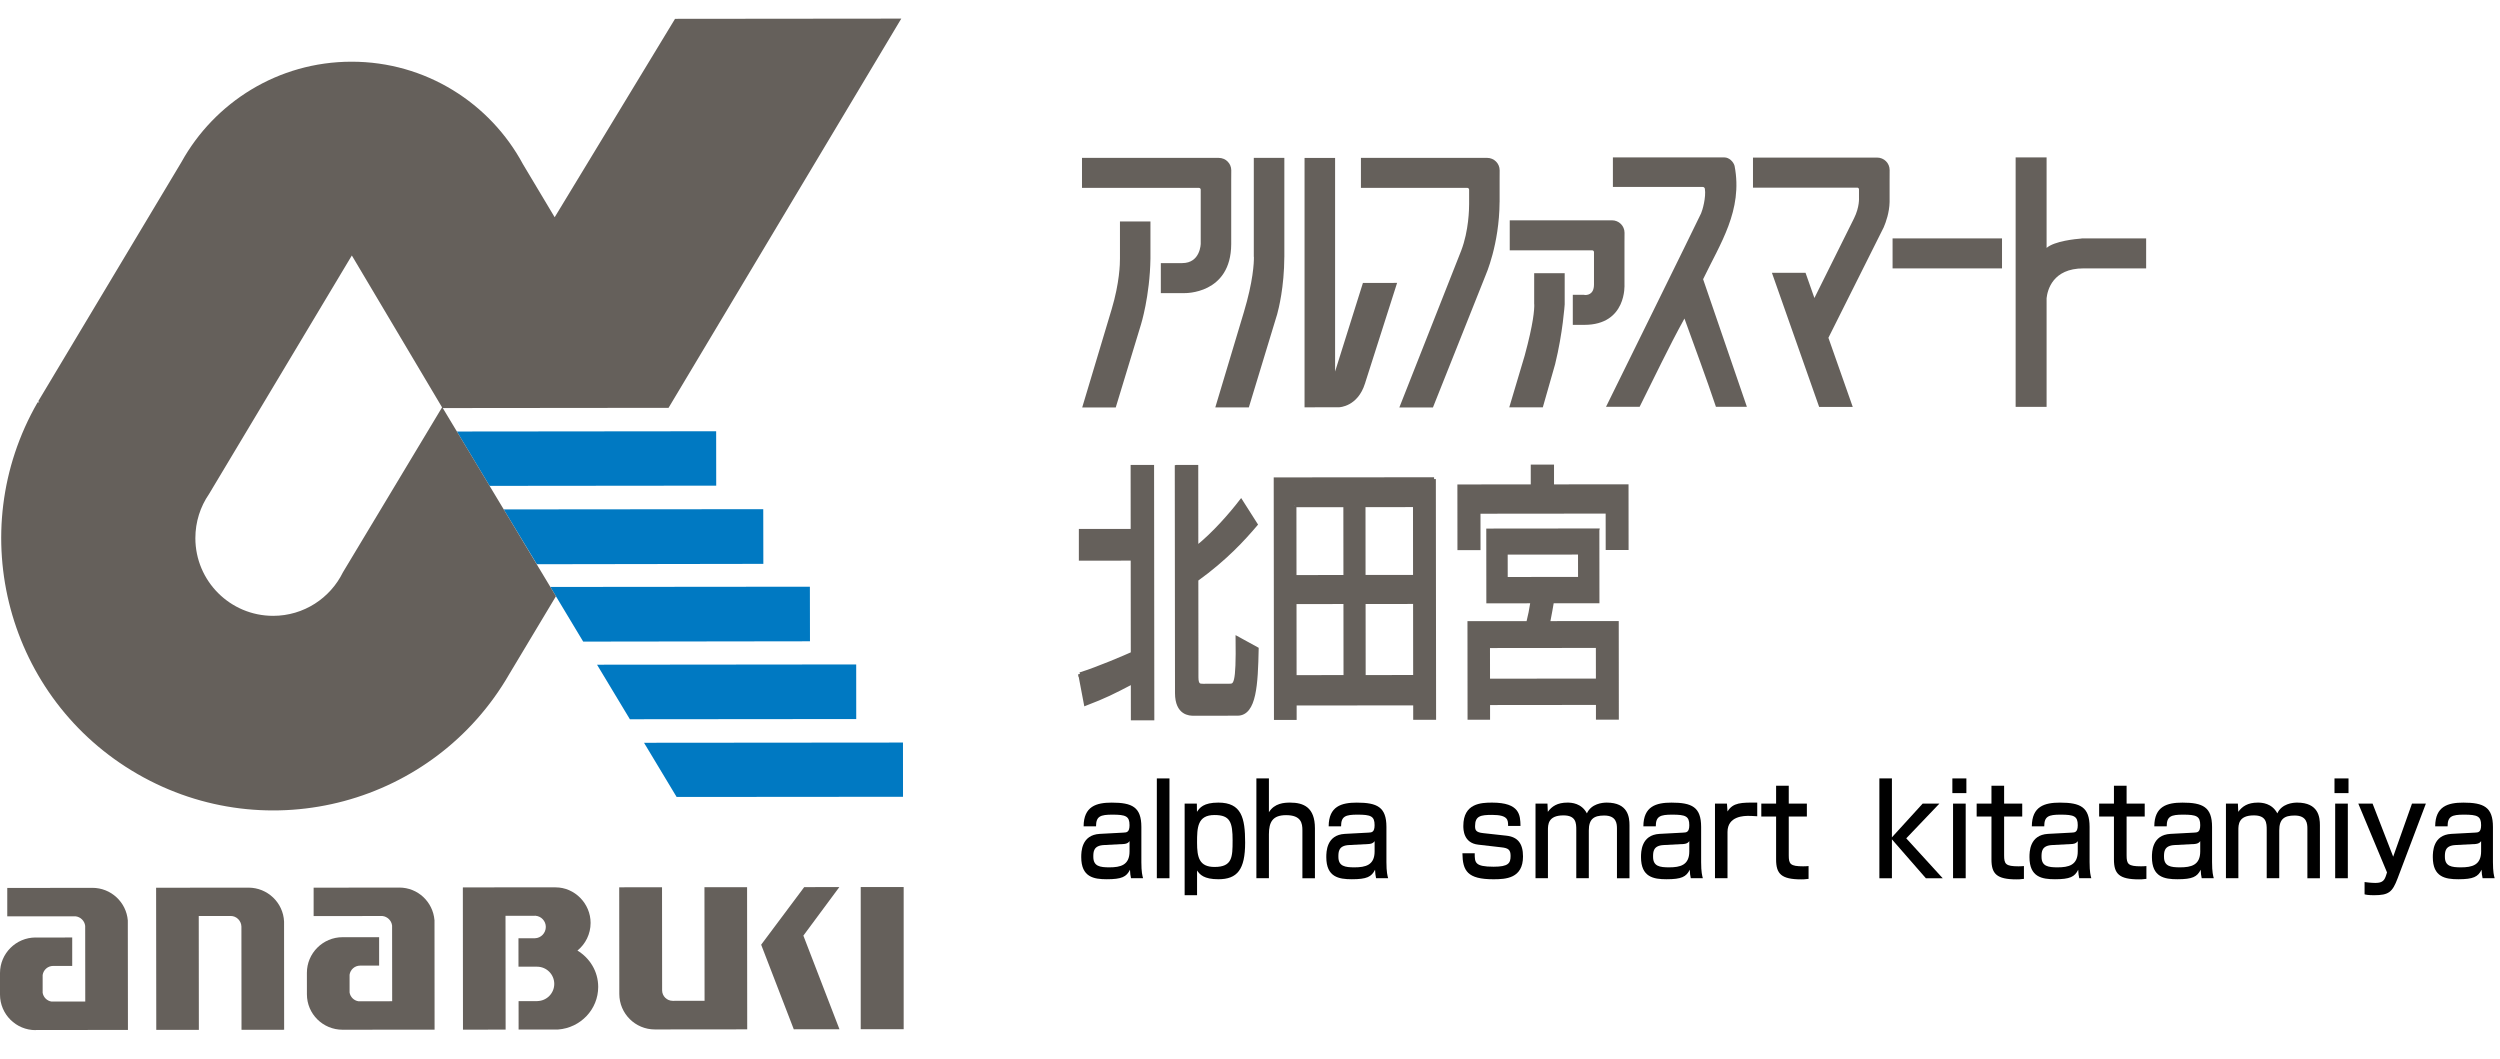 <?xml version="1.0" encoding="UTF-8"?><svg id="_レイヤー_1" xmlns="http://www.w3.org/2000/svg" viewBox="0 0 134.3 56.9"><defs><style>.cls-1,.cls-2{fill:#65605b;}.cls-3{fill:#0079c2;}.cls-2{stroke:#65605b;stroke-width:.194px;}</style></defs><path class="cls-1" d="M73.109,8.482v1.611h5.718c.049,0,.089.04.094.092v.783c0,.235-.014,1.42-.424,2.493l-3.324,8.427h1.805l2.828-7.099s.739-1.654.751-3.93h.002v-1.203l.002-.506c0-.371-.301-.669-.672-.669h-6.781Z"/><path class="cls-1" d="M60.164,11.896v1.995h0c.003.264-.02,1.302-.447,2.725l-1.581,5.272h1.802l1.353-4.449s.479-1.522.511-3.548h0v-1.995h-1.639Z"/><path class="cls-1" d="M64.503,13.087s-.008,1.047-.995,1.047h-1.148v1.612h1.271s2.497.073,2.51-2.628v-3.461l.003-.51c0-.367-.301-.665-.67-.665h-7.349v1.612h6.285c.051,0,.089.04.093.089v2.905Z"/><path class="cls-1" d="M67.354,8.482v5.315h.006c.004.339-.041,1.31-.544,2.987l-1.53,5.1h1.802l1.498-4.927s.001-.003.003-.008l.019-.063c.081-.295.379-1.463.386-3.089h.001v-5.315h-1.641Z"/><path class="cls-1" d="M71.945,21.877s.992-.025,1.382-1.276h.002l.014-.046s0-.003,0-.005l1.709-5.353-1.836.003-1.495,4.758v-11.474h-1.641v13.397l1.865-.003Z"/><path class="cls-1" d="M84.055,16.353v-1.677h-1.639v1.677h.005c.004.282-.035.985-.516,2.754l-.827,2.775h1.802l.662-2.32c.415-1.692.513-3.209.513-3.209"/><path class="cls-1" d="M81.103,11.837v1.611h4.433-.001c.05,0,.09.04.094.089v1.747c0,.567-.395.574-.521.56v-.006h-.617v1.614h.617c2.295,0,2.159-2.168,2.159-2.168v-2.271l.003-.509c0-.37-.301-.669-.673-.669l-5.494.003Z"/><path class="cls-1" d="M86.275,21.854h1.806c.789-1.57,1.562-3.215,2.408-4.742.574,1.599,1.161,3.156,1.691,4.742h1.663l-2.352-6.855c.903-1.887,2.152-3.702,1.691-6.086-.062-.231-.3-.456-.544-.456h-5.993v1.586h4.819c.111,0,.122.098.122.098.071.462-.131,1.162-.202,1.317-.252.544-5.11,10.398-5.11,10.398Z"/><path class="cls-1" d="M107.548,14.419h-5.879v-1.611h5.879v1.611ZM111.825,12.807v.006c-.332.025-1.452.136-1.882.504v-4.861h-1.663v13.402h1.663v-5.842c.047-.429.326-1.598,1.977-1.598h3.371v-1.611h-3.466ZM100.841,8.465l-6.671.003v1.612h5.603c.05,0,.09.04.092.089v.457s.038.493-.268,1.106l-2.127,4.277-.477-1.355h-1.806l2.537,7.205h1.805l-1.307-3.713,2.968-5.93c.127-.293.307-.808.319-1.367v-.005s0-1.202,0-1.202l.002-.508c0-.37-.3-.669-.671-.669Z"/><path class="cls-2" d="M58.019,36.217c.975-.303,2.442-.937,2.824-1.109l-.005-5.088-2.785.002v-1.509s2.784-.002,2.784-.002l-.003-3.436h1.066s.013,13.524.013,13.524h-1.066s-.002-1.953-.002-1.953c-1.075.562-1.478.764-2.523,1.167l-.303-1.596ZM63.207,25.072h1.066s.004,4.354.004,4.354c.944-.749,1.858-1.813,2.391-2.503l.795,1.25c-.663.777-1.607,1.827-3.185,2.964l.005,5.247c0,.445.161.445.352.445l1.378-.002c.352,0,.493,0,.46-2.544l1.046.574c-.039,1.911-.117,3.492-1.042,3.493l-2.363.002c-.181,0-.895,0-.896-1.12l-.012-12.16Z"/><path class="cls-2" d="M77.037,25.735l.013,12.836h-1.036s0-.775,0-.775l-6.455.006v.776h-1.025s-.013-12.835-.013-12.835l8.518-.008ZM69.547,27.151l.004,3.838,2.715-.003-.004-3.837-2.715.002ZM69.552,32.354l.004,4.011,2.715-.003-.004-4.011-2.715.003ZM73.258,27.147l.003,3.837,2.745-.002-.003-3.838-2.745.003ZM73.263,32.35l.004,4.011,2.745-.002-.004-4.011-2.745.002Z"/><path class="cls-2" d="M86.355,29.449l-.002-1.956-6.918.007.002,1.955-1.046.002-.003-3.335,3.941-.004v-1.063s1.056,0,1.056,0v1.063s4.003-.004,4.003-.004l.003,3.334-1.036.002ZM85.821,28.487l.004,3.823-2.443.002c-.07.403-.09.533-.21,1.151l3.69-.004.005,5.103h-1.036s0-.79,0-.79l-5.882.006v.791s-1.015,0-1.015,0l-.005-5.103,3.157-.003c.109-.46.149-.633.23-1.151l-2.373.003-.004-3.823,5.882-.006ZM79.945,34.716l.002,1.84,5.882-.006-.002-1.84-5.882.006ZM80.896,29.698l.002,1.395,3.972-.004-.002-1.395-3.972.004Z"/><path class="cls-1" d="M23.34,49.432c-.081-.981-.89-1.753-1.892-1.752-.006,0-4.6.006-4.6.006v1.526s3.693-.004,3.693-.004c.27.028.492.246.522.516l.004,4.062-1.812.002c-.244-.038-.438-.23-.476-.474v-.951c.04-.276.276-.489.564-.49h-.002s1.025,0,1.025,0v-1.527s-1.966,0-1.966,0c-1.053.001-1.915.86-1.914,1.915,0,.009.001,1.112.001,1.154.001,1.055.86,1.903,1.915,1.902l4.943-.005-.004-5.881Z"/><path class="cls-1" d="M6.866,49.447c-.081-.981-.903-1.753-1.904-1.752-.006,0-4.572.006-4.572.006v1.526s3.663-.003,3.663-.003c.272.028.494.246.523.516l.004,4.062-1.813.002c-.244-.038-.437-.23-.476-.474v-.951c.039-.276.276-.489.564-.49h-.003s1.027,0,1.027,0v-1.527s-1.966.002-1.966.002v-.002C.859,50.363-.001,51.222,0,52.277v1.154c.002,1.055.86,1.909,1.914,1.908v-.006s4.959-.005,4.959-.005l-.007-5.881Z"/><path class="cls-1" d="M15.26,49.507c-.045-1.015-.887-1.823-1.912-1.823l-4.962.005.009,7.637,2.288-.002-.006-6.116,1.718-.002c.312,0,.565.259.574.567l.005,5.548,2.29-.002-.004-5.813Z"/><rect class="cls-1" x="46.238" y="47.652" width="2.307" height="7.637"/><path class="cls-1" d="M37.849,53.762l-1.708.003c-.315,0-.569-.248-.572-.562l-.005-5.539-2.3.002s.005,5.668.005,5.729c.001,1.055.857,1.908,1.912,1.907l4.959-.005-.007-7.637-2.29.002.006,6.101Z"/><path class="cls-1" d="M31.019,51.066c.432-.351.708-.887.708-1.487,0-1.043-.857-1.911-1.884-1.91v-.003s-4.972.005-4.972.005v.006s-.007,0-.007,0l.007,7.636,2.291-.002-.006-6.114,1.618-.002c.306.028.547.286.547.599,0,.328-.259.601-.586.609h-.883s.001,1.528.001,1.528h.999s0,0,0,0c.508,0,.922.413.923.922,0,.51-.413.924-.921.924l.034.003h-1.03s.001,1.528.001,1.528l2.124-.003c1.204-.09,2.153-1.082,2.152-2.289,0-.827-.448-1.549-1.116-1.952Z"/><polygon class="cls-1" points="43.202 47.656 40.89 50.749 40.89 50.75 40.89 50.75 42.642 55.294 45.096 55.292 43.157 50.262 45.09 47.653 43.202 47.656"/><polygon class="cls-3" points="26.299 26.101 38.475 26.089 38.472 23.167 24.541 23.181 26.299 26.101"/><polygon class="cls-3" points="28.838 30.31 41.007 30.291 41.002 27.353 27.058 27.366 28.838 30.31"/><polygon class="cls-3" points="31.329 34.467 43.512 34.45 43.507 31.518 29.564 31.531 31.329 34.467"/><polygon class="cls-3" points="33.837 38.638 45.997 38.627 45.995 35.694 32.073 35.708 33.837 38.638"/><polygon class="cls-3" points="36.348 42.813 48.51 42.803 48.508 39.89 34.597 39.902 36.348 42.813"/><path class="cls-1" d="M48.417,1l-12.154.012-6.466,10.658-1.701-2.845c-1.762-3.282-5.23-5.514-9.217-5.51-3.935.004-7.359,2.183-9.136,5.399l-7.69,12.843.064.053-.097.004c-4.032,6.997-1.627,15.938,5.371,19.968,6.997,4.032,15.936,1.626,19.968-5.371l2.506-4.181-6.079-10.109,12.128-.012L48.417,1ZM18.421,30.747c-.68,1.383-2.101,2.335-3.745,2.336-2.307.002-4.179-1.866-4.181-4.174,0-.877.269-1.693.732-2.366l7.674-12.818,4.847,8.158-5.326,8.862Z"/><path d="M61.314,46.321c0,.524.055.729.092.857h-.648c-.037-.17-.043-.238-.055-.456-.189.381-.44.511-1.248.511-.698,0-1.371-.116-1.371-1.185,0-.272,0-1.197.997-1.252l1.273-.068c.165-.007.324-.014.324-.401,0-.483-.202-.564-.918-.564-.648,0-.881.088-.881.626h-.667c.006-1.075.685-1.272,1.511-1.272,1.095,0,1.591.238,1.591,1.307v1.898ZM60.678,45.185c-.092.149-.288.156-.336.156l-1.034.055c-.569.027-.575.361-.575.633,0,.511.361.565.863.565.594,0,1.083-.116,1.083-.857v-.552Z"/><path d="M62.824,41.817v5.362h-.679v-5.362h.679Z"/><path d="M63.64,43.17h.655l.006.442c.146-.218.349-.496,1.15-.496,1.242,0,1.438.816,1.438,2.15,0,1.449-.422,1.967-1.438,1.967-.777,0-.998-.252-1.145-.47v1.327h-.667v-4.921ZM66.216,45.164c0-.993-.128-1.381-.973-1.381-.924,0-.937.687-.937,1.483,0,.789.116,1.307.942,1.307.955,0,.967-.538.967-1.409Z"/><path d="M68.166,41.817v1.816c.3-.489.826-.517,1.139-.517.722,0,1.333.251,1.333,1.381v2.682h-.673v-2.579c0-.367-.061-.81-.875-.81-.716,0-.924.36-.924,1.027v2.361h-.673v-5.362h.673Z"/><path d="M74.479,46.321c0,.524.056.729.092.857h-.648c-.037-.17-.043-.238-.055-.456-.19.381-.441.511-1.249.511-.697,0-1.37-.116-1.37-1.185,0-.272,0-1.197.997-1.252l1.272-.068c.166-.007.325-.014.325-.401,0-.483-.202-.564-.918-.564-.648,0-.882.088-.882.626h-.667c.007-1.075.686-1.272,1.512-1.272,1.096,0,1.591.238,1.591,1.307v1.898ZM73.844,45.185c-.092.149-.288.156-.337.156l-1.034.055c-.569.027-.575.361-.575.633,0,.511.361.565.862.565.594,0,1.084-.116,1.084-.857v-.552Z"/><path d="M81.015,44.368c0-.307.006-.592-.857-.592-.617,0-.917.054-.917.599,0,.211.036.34.44.381l1.248.137c.605.067.887.422.887,1.115,0,1.185-.93,1.226-1.591,1.226-1.401,0-1.651-.456-1.664-1.396h.661c0,.497,0,.722,1.016.722.795,0,.911-.19.911-.579,0-.326-.116-.422-.489-.462l-1.248-.144c-.802-.088-.802-.83-.802-1.007,0-1.218.961-1.252,1.548-1.252,1.493,0,1.512.681,1.523,1.252h-.666Z"/><path d="M83.13,43.17l.019.442c.214-.292.508-.496,1.052-.496.221,0,.753.027,1.047.578.238-.518.826-.578,1.064-.578,1.15,0,1.224.782,1.224,1.218v2.845h-.673v-2.661c0-.259-.019-.708-.686-.708-.551,0-.826.185-.826.804v2.565h-.673v-2.6c0-.36-.012-.776-.691-.776-.832,0-.832.504-.832.797v2.579h-.667v-4.009h.643Z"/><path d="M91.385,46.321c0,.524.056.729.092.857h-.648c-.037-.17-.043-.238-.055-.456-.19.381-.441.511-1.249.511-.697,0-1.37-.116-1.37-1.185,0-.272,0-1.197.997-1.252l1.272-.068c.166-.007.325-.014.325-.401,0-.483-.202-.564-.918-.564-.648,0-.882.088-.882.626h-.667c.007-1.075.686-1.272,1.512-1.272,1.096,0,1.591.238,1.591,1.307v1.898ZM90.749,45.185c-.092.149-.288.156-.337.156l-1.034.055c-.569.027-.575.361-.575.633,0,.511.361.565.863.565.593,0,1.083-.116,1.083-.857v-.552Z"/><path d="M92.772,43.17l.03.422c.3-.482.729-.482,1.597-.476v.734c-.232-.014-.336-.021-.471-.021-.208,0-1.126,0-1.126.864v2.484h-.673v-4.009h.643Z"/><path d="M95.412,42.211h.68v.959h.973v.694h-.973v2.083c0,.469.079.592.777.592.128,0,.171-.007.287-.014v.688c-.184.027-.324.027-.397.027-1.071,0-1.347-.3-1.347-1.068v-2.308h-.795v-.694h.795v-.959Z"/><path d="M103.285,43.17h.899l-1.78,1.865,1.958,2.144h-.905l-1.823-2.089v2.089h-.674v-5.362h.674v3.164l1.651-1.811Z"/><path d="M105.634,41.817v.789h-.753v-.789h.753ZM105.597,43.17v4.009h-.679v-4.009h.679Z"/><path d="M106.981,42.211h.68v.959h.973v.694h-.973v2.083c0,.469.079.592.777.592.128,0,.171-.007.287-.014v.688c-.184.027-.324.027-.397.027-1.071,0-1.347-.3-1.347-1.068v-2.308h-.795v-.694h.795v-.959Z"/><path d="M112.253,46.321c0,.524.056.729.092.857h-.648c-.037-.17-.043-.238-.055-.456-.19.381-.441.511-1.249.511-.697,0-1.37-.116-1.37-1.185,0-.272,0-1.197.997-1.252l1.272-.068c.166-.007.325-.014.325-.401,0-.483-.202-.564-.918-.564-.648,0-.882.088-.882.626h-.667c.007-1.075.686-1.272,1.512-1.272,1.096,0,1.591.238,1.591,1.307v1.898ZM111.617,45.185c-.092.149-.288.156-.337.156l-1.034.055c-.569.027-.575.361-.575.633,0,.511.361.565.862.565.594,0,1.084-.116,1.084-.857v-.552Z"/><path d="M113.561,42.211h.68v.959h.973v.694h-.973v2.083c0,.469.079.592.777.592.128,0,.171-.007.287-.014v.688c-.184.027-.324.027-.397.027-1.071,0-1.347-.3-1.347-1.068v-2.308h-.795v-.694h.795v-.959Z"/><path d="M118.832,46.321c0,.524.056.729.092.857h-.648c-.037-.17-.043-.238-.055-.456-.19.381-.441.511-1.249.511-.697,0-1.37-.116-1.37-1.185,0-.272,0-1.197.997-1.252l1.272-.068c.166-.007.325-.014.325-.401,0-.483-.202-.564-.918-.564-.648,0-.882.088-.882.626h-.667c.007-1.075.686-1.272,1.512-1.272,1.096,0,1.591.238,1.591,1.307v1.898ZM118.196,45.185c-.092.149-.288.156-.337.156l-1.034.055c-.569.027-.575.361-.575.633,0,.511.361.565.863.565.593,0,1.083-.116,1.083-.857v-.552Z"/><path d="M120.22,43.17l.019.442c.214-.292.508-.496,1.052-.496.221,0,.753.027,1.047.578.238-.518.826-.578,1.064-.578,1.15,0,1.224.782,1.224,1.218v2.845h-.673v-2.661c0-.259-.019-.708-.686-.708-.551,0-.826.185-.826.804v2.565h-.673v-2.6c0-.36-.012-.776-.691-.776-.832,0-.832.504-.832.797v2.579h-.667v-4.009h.643Z"/><path d="M126.162,41.817v.789h-.753v-.789h.753ZM126.125,43.17v4.009h-.679v-4.009h.679Z"/><path d="M127.455,43.17l1.107,2.852,1.01-2.852h.746l-1.518,4.016c-.281.742-.477.905-1.267.905-.306,0-.44-.027-.508-.048v-.66c.324.048.569.048.582.048.403,0,.495-.149.587-.449l.037-.116-1.542-3.695h.765Z"/><path d="M133.921,46.321c0,.524.056.729.092.857h-.648c-.037-.17-.043-.238-.055-.456-.19.381-.441.511-1.249.511-.697,0-1.37-.116-1.37-1.185,0-.272,0-1.197.997-1.252l1.272-.068c.166-.007.325-.014.325-.401,0-.483-.202-.564-.918-.564-.648,0-.882.088-.882.626h-.667c.007-1.075.686-1.272,1.512-1.272,1.096,0,1.591.238,1.591,1.307v1.898ZM133.285,45.185c-.092.149-.288.156-.337.156l-1.034.055c-.569.027-.575.361-.575.633,0,.511.361.565.862.565.594,0,1.084-.116,1.084-.857v-.552Z"/></svg>